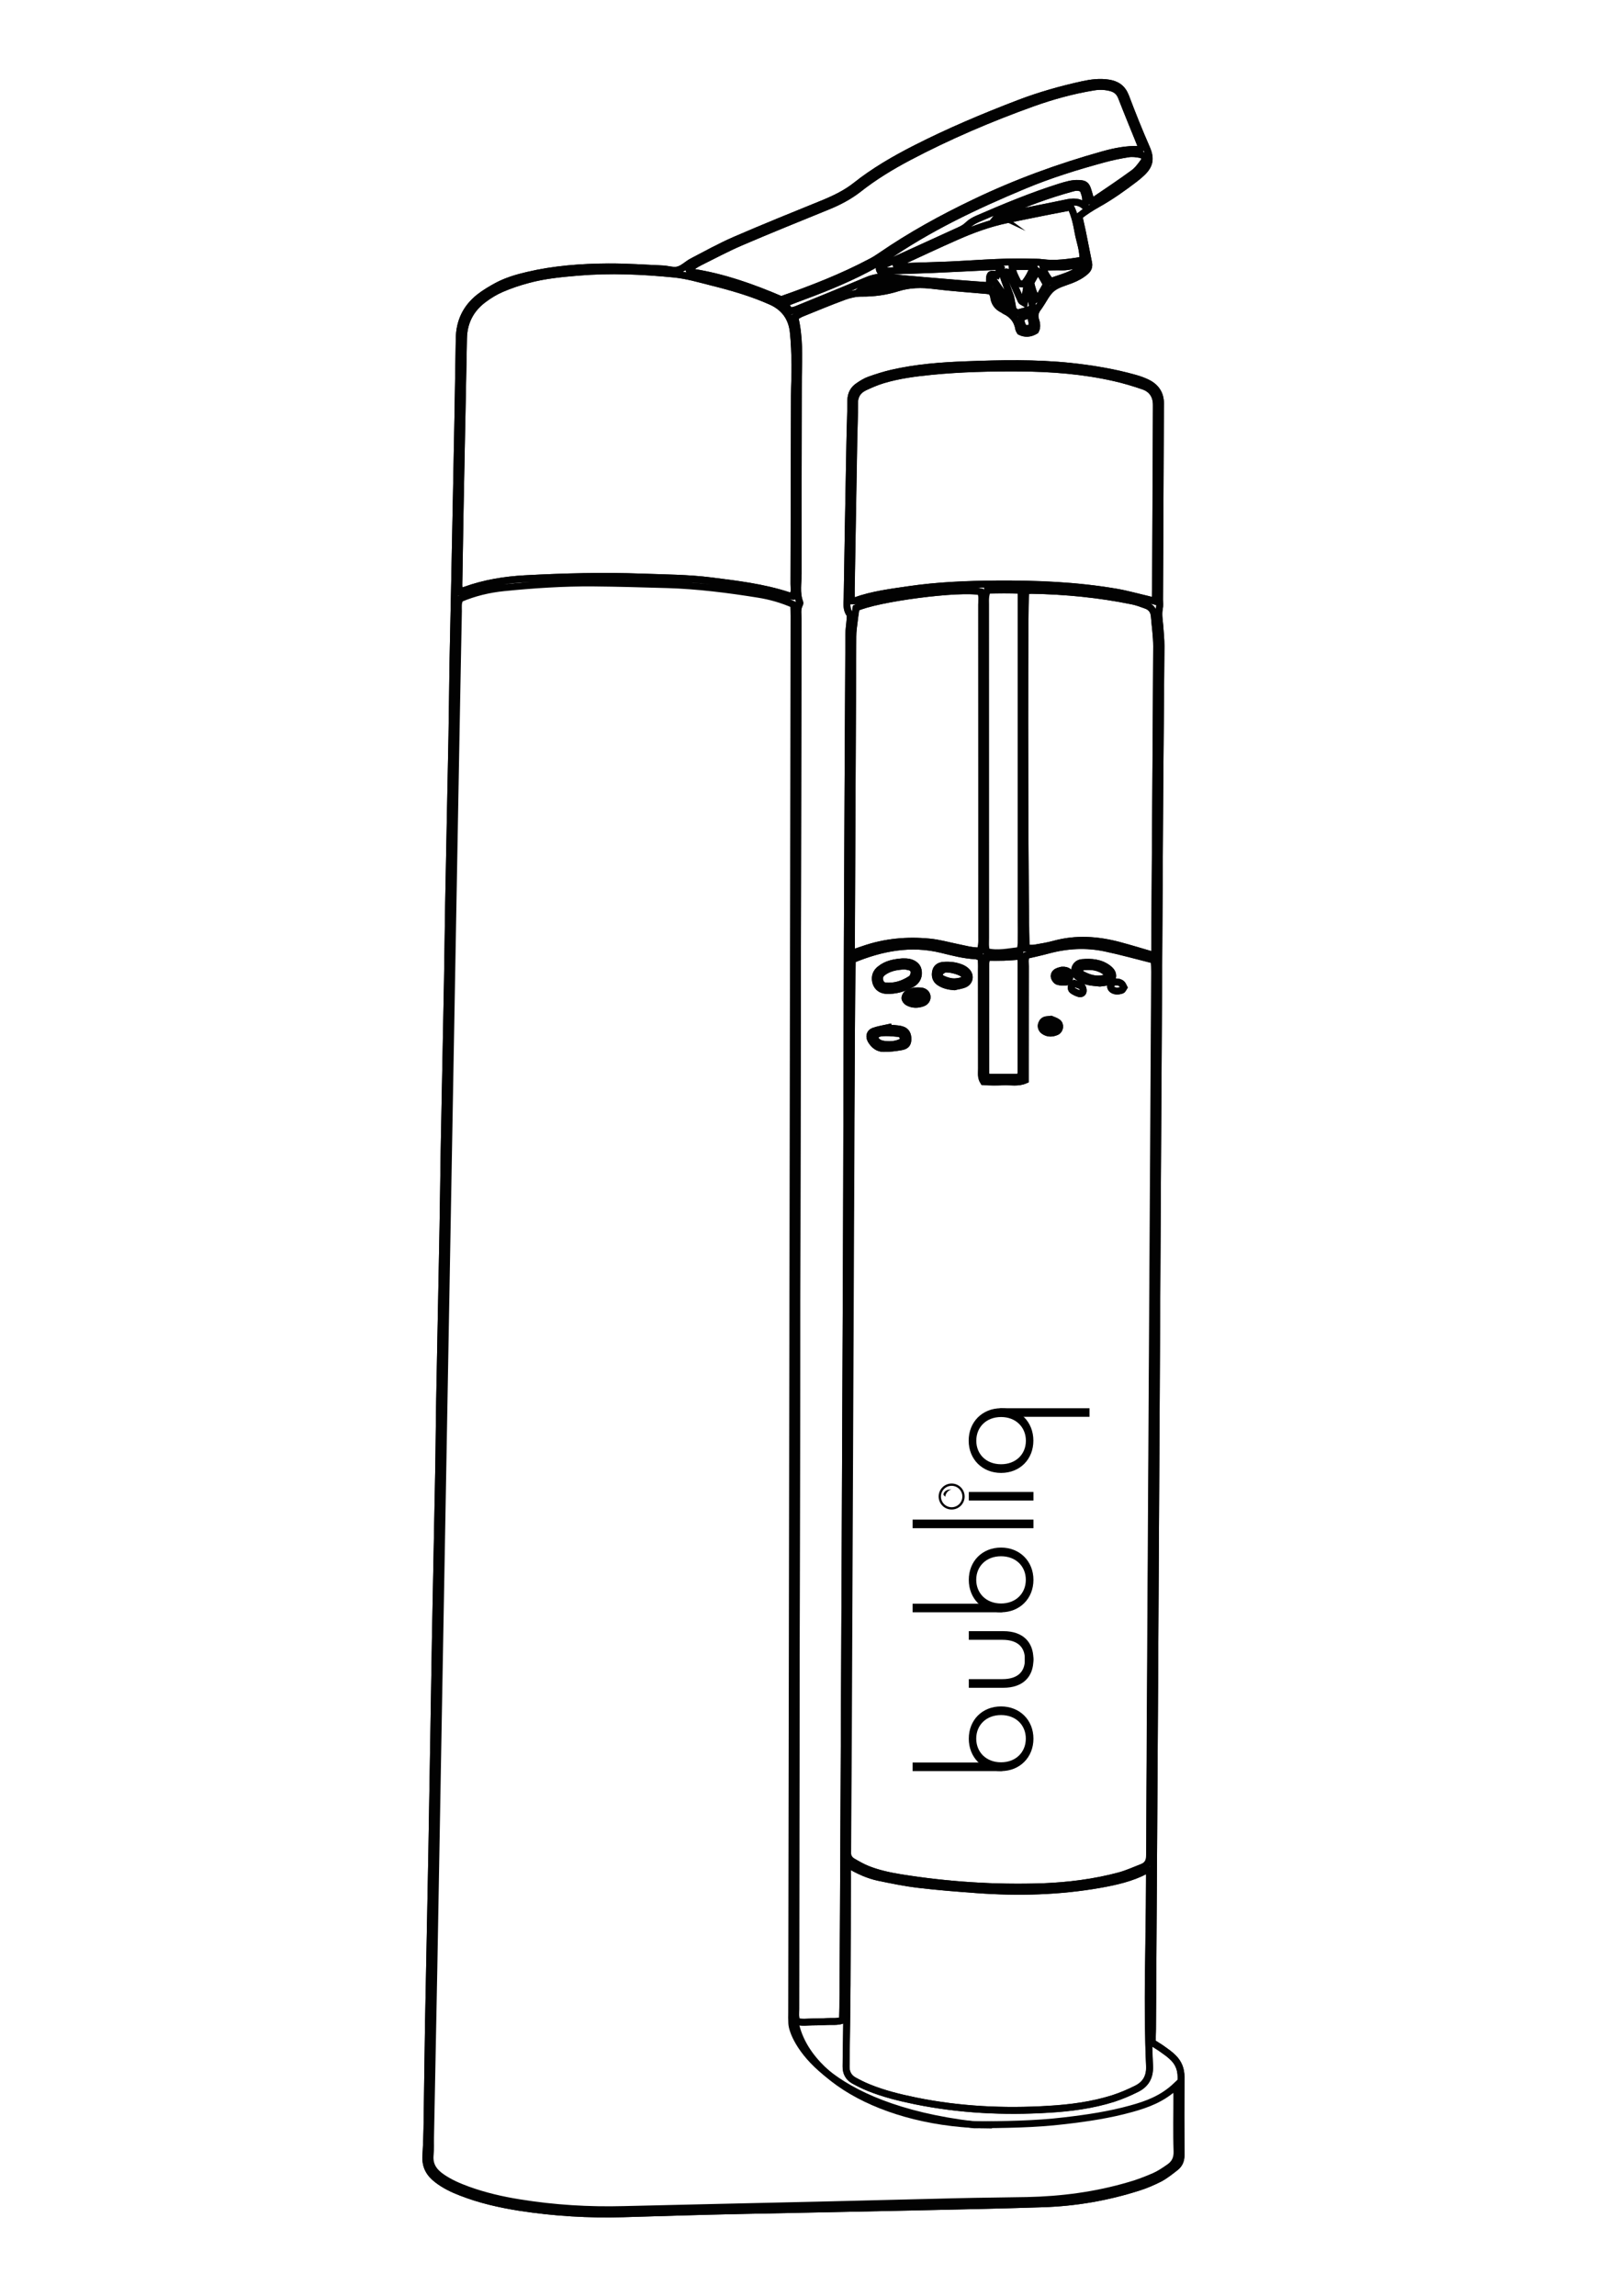 <?xml version="1.0" encoding="utf-8"?>
<!-- Generator: Adobe Illustrator 16.0.0, SVG Export Plug-In . SVG Version: 6.00 Build 0)  -->
<!DOCTYPE svg PUBLIC "-//W3C//DTD SVG 1.0//EN" "http://www.w3.org/TR/2001/REC-SVG-20010904/DTD/svg10.dtd">
<svg version="1.0" id="Layer_1" xmlns="http://www.w3.org/2000/svg" xmlns:xlink="http://www.w3.org/1999/xlink" x="0px" y="0px"
	 width="70px" height="100px" viewBox="0 0 70 100" enable-background="new 0 0 70 100" xml:space="preserve">
<g>
	<path fill="none" stroke="#020202" stroke-width="0.3" stroke-miterlimit="10" d="M50.195,88.953c0.152,0.1,0.291,0.179,0.42,0.271
		c0.173,0.123,0.345,0.24,0.494,0.391c0.227,0.225,0.336,0.5,0.336,0.828c-0.006,1.132-0.008,2.264,0,3.396
		c0.005,0.231-0.068,0.415-0.244,0.55c-0.215,0.168-0.434,0.344-0.672,0.473c-0.301,0.154-0.615,0.291-0.938,0.392
		c-1.347,0.431-2.729,0.67-4.144,0.718c-1.896,0.062-3.785,0.1-5.68,0.141c-2.537,0.058-5.08,0.101-7.619,0.156
		c-1.665,0.035-3.329,0.088-4.996,0.137c-1.507,0.045-3.01-0.047-4.496-0.275c-0.88-0.138-1.747-0.335-2.579-0.661
		c-0.363-0.14-0.712-0.309-1.024-0.548c-0.342-0.262-0.531-0.57-0.502-1.037c0.05-0.785,0.053-1.58,0.064-2.376
		c0.019-1.13,0.028-2.265,0.049-3.396c0.046-2.508,0.102-5.014,0.146-7.521c0.056-3.058,0.099-6.113,0.153-9.169
		c0.043-2.458,0.101-4.917,0.144-7.375c0.02-1.021,0.023-2.039,0.042-3.06c0.046-2.521,0.101-5.045,0.147-7.567
		c0.022-1.116,0.03-2.231,0.05-3.346c0.046-2.476,0.099-4.95,0.145-7.423c0.02-1.085,0.028-2.169,0.049-3.252
		c0.044-2.458,0.099-4.916,0.146-7.375c0.02-1.052,0.025-2.103,0.044-3.153c0.049-2.394,0.102-4.787,0.147-7.181
		c0.047-2.312,0.091-4.626,0.126-6.938c0.009-0.749,0.297-1.35,0.876-1.809c0.24-0.188,0.508-0.347,0.776-0.492
		c0.413-0.221,0.868-0.355,1.323-0.461c1.157-0.273,2.333-0.361,3.516-0.368c0.792-0.004,1.584,0.052,2.375,0.087
		c0.223,0.01,0.461,0.099,0.67,0.044c0.223-0.058,0.404-0.254,0.616-0.365c0.617-0.322,1.229-0.66,1.861-0.935
		c1.264-0.548,2.536-1.06,3.808-1.578c0.512-0.209,1.013-0.446,1.444-0.786c0.814-0.646,1.707-1.162,2.631-1.632
		c1.459-0.741,2.959-1.375,4.486-1.958c0.909-0.348,1.84-0.609,2.788-0.818c0.359-0.078,0.731-0.125,1.104-0.068
		c0.369,0.057,0.613,0.223,0.755,0.589c0.284,0.755,0.586,1.507,0.909,2.245c0.221,0.5,0.127,0.801-0.282,1.152
		c-0.07,0.063-0.146,0.126-0.224,0.186c-0.525,0.403-1.066,0.786-1.647,1.109C47.521,9.047,47.248,9.219,47,9.42
		c0.053,0.235,0.098,0.438,0.143,0.644c0.092,0.458,0.185,0.917,0.275,1.378c0.034,0.158-0.011,0.279-0.136,0.385
		c-0.188,0.161-0.397,0.274-0.628,0.363c-0.282,0.11-0.604,0.187-0.828,0.371c-0.229,0.187-0.362,0.489-0.539,0.743
		c-0.018,0.026-0.031,0.056-0.055,0.081c-0.125,0.159-0.188,0.323-0.123,0.537c0.047,0.147,0.086,0.315-0.002,0.476
		c-0.221,0.134-0.446,0.156-0.668,0.046c-0.025-0.05-0.053-0.077-0.059-0.107c-0.061-0.38-0.271-0.646-0.617-0.805
		c-0.027-0.014-0.053-0.04-0.078-0.052c-0.24-0.115-0.375-0.297-0.403-0.563c-0.007-0.077-0.06-0.148-0.093-0.229
		c-0.066-0.011-0.131-0.03-0.191-0.035c-0.773-0.071-1.55-0.121-2.318-0.217c-0.537-0.067-1.056-0.062-1.58,0.102
		c-0.509,0.161-1.035,0.234-1.576,0.229c-0.25-0.003-0.518,0.06-0.756,0.146c-0.621,0.227-1.23,0.483-1.846,0.731
		c-0.102,0.042-0.195,0.106-0.302,0.165c0.212,0.858,0.173,1.717,0.157,2.574c-0.002,0.145-0.002,0.291-0.002,0.436
		c-0.006,2.719-0.011,5.436-0.007,8.154c0.001,0.415-0.086,0.84,0.065,1.248c0.012,0.028,0.009,0.068-0.006,0.094
		c-0.114,0.214-0.062,0.444-0.063,0.668c-0.033,17.454-0.065,34.908-0.095,52.363c-0.003,2.717-0.008,5.434-0.008,8.151
		c0,0.173-0.026,0.353,0.046,0.534c0.233,0.061,0.458,0.023,0.683,0.023c0.209,0,0.418-0.006,0.627-0.018
		c0.221-0.014,0.444,0.025,0.681-0.057c0.005-0.195,0.016-0.373,0.016-0.549c0.019-2.797,0.034-5.595,0.046-8.392
		c0.035-7.989,0.077-15.983,0.107-23.976c0.02-4.644,0.023-9.285,0.041-13.926c0.017-4.497,0.042-8.994,0.066-13.491
		c0-0.226,0.039-0.45,0.055-0.675c0.002-0.076,0.018-0.174-0.018-0.229c-0.148-0.205-0.119-0.431-0.111-0.656
		c0.037-2.264,0.074-4.529,0.119-6.792c0.01-0.616,0.039-1.229,0.041-1.843c0.004-0.29,0.115-0.5,0.35-0.651
		c0.146-0.099,0.3-0.196,0.467-0.254c0.318-0.114,0.645-0.217,0.973-0.294c1.062-0.245,2.145-0.327,3.226-0.367
		c1.521-0.057,3.036-0.089,4.558,0.07c0.95,0.102,1.893,0.257,2.812,0.518c0.187,0.053,0.371,0.118,0.543,0.205
		c0.361,0.181,0.562,0.475,0.561,0.891c0,0.065-0.002,0.129-0.002,0.195c-0.012,2.781-0.025,5.564-0.038,8.347
		c0,0.129,0.017,0.262-0.008,0.387c-0.054,0.262,0,0.516,0.019,0.771c0.021,0.29,0.051,0.581,0.051,0.87
		c-0.014,2.104-0.038,4.206-0.053,6.309c-0.033,5.451-0.063,10.904-0.097,16.354c-0.044,7.569-0.084,15.139-0.127,22.711
		c-0.028,4.949-0.062,9.9-0.092,14.854C50.195,88.562,50.195,88.754,50.195,88.953z"/>
	<path fill="none" stroke="#020202" stroke-width="0.3" stroke-miterlimit="10" d="M50.195,88.953c0.152,0.1,0.291,0.179,0.42,0.271
		c0.173,0.123,0.345,0.24,0.494,0.391c0.227,0.225,0.336,0.5,0.336,0.828c-0.006,1.132-0.008,2.264,0,3.396
		c0.005,0.231-0.068,0.415-0.244,0.55c-0.215,0.168-0.434,0.344-0.672,0.473c-0.301,0.154-0.615,0.291-0.938,0.392
		c-1.347,0.431-2.729,0.67-4.144,0.718c-1.896,0.062-3.785,0.1-5.68,0.141c-2.537,0.058-5.08,0.101-7.619,0.156
		c-1.665,0.035-3.329,0.088-4.996,0.137c-1.507,0.045-3.01-0.047-4.496-0.275c-0.88-0.138-1.747-0.335-2.579-0.661
		c-0.363-0.14-0.712-0.309-1.024-0.548c-0.342-0.262-0.531-0.57-0.502-1.037c0.05-0.785,0.053-1.58,0.064-2.376
		c0.019-1.13,0.028-2.265,0.049-3.396c0.046-2.508,0.102-5.014,0.146-7.521c0.056-3.058,0.099-6.113,0.153-9.169
		c0.043-2.458,0.101-4.917,0.144-7.375c0.02-1.021,0.023-2.039,0.042-3.06c0.046-2.521,0.101-5.045,0.147-7.567
		c0.022-1.116,0.03-2.231,0.05-3.346c0.046-2.476,0.099-4.95,0.145-7.423c0.02-1.085,0.028-2.169,0.049-3.252
		c0.044-2.458,0.099-4.916,0.146-7.375c0.02-1.052,0.025-2.103,0.044-3.153c0.049-2.394,0.102-4.787,0.147-7.181
		c0.047-2.312,0.091-4.626,0.126-6.938c0.009-0.749,0.297-1.35,0.876-1.809c0.24-0.188,0.508-0.347,0.776-0.492
		c0.413-0.221,0.868-0.355,1.323-0.461c1.157-0.273,2.333-0.361,3.516-0.368c0.792-0.004,1.584,0.052,2.375,0.087
		c0.223,0.01,0.461,0.099,0.67,0.044c0.223-0.058,0.404-0.254,0.616-0.365c0.617-0.322,1.229-0.66,1.861-0.935
		c1.264-0.548,2.536-1.06,3.808-1.578c0.512-0.209,1.013-0.446,1.444-0.786c0.814-0.646,1.707-1.162,2.631-1.632
		c1.459-0.741,2.959-1.375,4.486-1.958c0.909-0.348,1.84-0.609,2.788-0.818c0.359-0.078,0.731-0.125,1.104-0.068
		c0.369,0.057,0.613,0.223,0.755,0.589c0.284,0.755,0.586,1.507,0.909,2.245c0.221,0.5,0.127,0.801-0.282,1.152
		c-0.07,0.063-0.146,0.126-0.224,0.186c-0.525,0.403-1.066,0.786-1.647,1.109C47.521,9.047,47.248,9.219,47,9.42
		c0.053,0.235,0.098,0.438,0.143,0.644c0.092,0.458,0.185,0.917,0.275,1.378c0.034,0.158-0.011,0.279-0.136,0.385
		c-0.188,0.161-0.397,0.274-0.628,0.363c-0.282,0.11-0.604,0.187-0.828,0.371c-0.229,0.187-0.362,0.489-0.539,0.743
		c-0.018,0.026-0.031,0.056-0.055,0.081c-0.125,0.159-0.188,0.323-0.123,0.537c0.047,0.147,0.086,0.315-0.002,0.476
		c-0.221,0.134-0.446,0.156-0.668,0.046c-0.025-0.05-0.053-0.077-0.059-0.107c-0.061-0.38-0.271-0.646-0.617-0.805
		c-0.027-0.014-0.053-0.04-0.078-0.052c-0.24-0.115-0.375-0.297-0.403-0.563c-0.007-0.077-0.06-0.148-0.093-0.229
		c-0.066-0.011-0.131-0.03-0.191-0.035c-0.773-0.071-1.55-0.121-2.318-0.217c-0.537-0.067-1.056-0.062-1.58,0.102
		c-0.509,0.161-1.035,0.234-1.576,0.229c-0.25-0.003-0.518,0.06-0.756,0.146c-0.621,0.227-1.23,0.483-1.846,0.731
		c-0.102,0.042-0.195,0.106-0.302,0.165c0.212,0.858,0.173,1.717,0.157,2.574c-0.002,0.145-0.002,0.291-0.002,0.436
		c-0.006,2.719-0.011,5.436-0.007,8.154c0.001,0.415-0.086,0.84,0.065,1.248c0.012,0.028,0.009,0.068-0.006,0.094
		c-0.114,0.214-0.062,0.444-0.063,0.668c-0.033,17.454-0.065,34.908-0.095,52.363c-0.003,2.717-0.008,5.434-0.008,8.151
		c0,0.173-0.026,0.353,0.046,0.534c0.233,0.061,0.458,0.023,0.683,0.023c0.209,0,0.418-0.006,0.627-0.018
		c0.221-0.014,0.444,0.025,0.681-0.057c0.005-0.195,0.016-0.373,0.016-0.549c0.019-2.797,0.034-5.595,0.046-8.392
		c0.035-7.989,0.077-15.983,0.107-23.976c0.02-4.644,0.023-9.285,0.041-13.926c0.017-4.497,0.042-8.994,0.066-13.491
		c0-0.226,0.039-0.45,0.055-0.675c0.002-0.076,0.018-0.174-0.018-0.229c-0.148-0.205-0.119-0.431-0.111-0.656
		c0.037-2.264,0.074-4.529,0.119-6.792c0.01-0.616,0.039-1.229,0.041-1.843c0.004-0.29,0.115-0.5,0.35-0.651
		c0.146-0.099,0.3-0.196,0.467-0.254c0.318-0.114,0.645-0.217,0.973-0.294c1.062-0.245,2.145-0.327,3.226-0.367
		c1.521-0.057,3.036-0.089,4.558,0.07c0.95,0.102,1.893,0.257,2.812,0.518c0.187,0.053,0.371,0.118,0.543,0.205
		c0.361,0.181,0.562,0.475,0.561,0.891c0,0.065-0.002,0.129-0.002,0.195c-0.012,2.781-0.025,5.564-0.038,8.347
		c0,0.129,0.017,0.262-0.008,0.387c-0.054,0.262,0,0.516,0.019,0.771c0.021,0.29,0.051,0.581,0.051,0.87
		c-0.014,2.104-0.038,4.206-0.053,6.309c-0.033,5.451-0.063,10.904-0.097,16.354c-0.044,7.569-0.084,15.139-0.127,22.711
		c-0.028,4.949-0.062,9.9-0.092,14.854C50.195,88.562,50.195,88.754,50.195,88.953z"/>
	<path fill="none" stroke="#020202" stroke-width="0.3" stroke-miterlimit="10" d="M43.625,9.395
		c-0.055,0.017-0.109,0.033-0.202,0.06c0.087-0.11,0.15-0.075,0.214-0.046c0.012-0.042,0.012-0.11,0.034-0.121
		c0.974-0.433,1.972-0.803,2.998-1.085c0.147-0.042,0.313-0.083,0.503,0.031c0.076,0.209,0.186,0.441,0.076,0.743
		c-0.26-0.228-0.532-0.197-0.827-0.134C45.491,9.038,44.561,9.214,43.625,9.395z M51.241,90.827c0.01,0.205,0.021,0.313,0.021,0.424
		c0.002,0.81-0.021,1.617,0.008,2.424c0.014,0.341-0.109,0.562-0.371,0.731c-0.196,0.136-0.4,0.273-0.623,0.371
		c-0.354,0.152-0.719,0.296-1.09,0.398c-1.453,0.428-2.938,0.622-4.447,0.654c-1.021,0.021-2.036,0.025-3.057,0.051
		c-2.007,0.049-4.013,0.1-6.017,0.148c-2.831,0.062-5.663,0.129-8.49,0.195c-1.525,0.041-3.041-0.052-4.543-0.295
		c-0.768-0.121-1.522-0.297-2.256-0.562c-0.395-0.144-0.78-0.31-1.128-0.55c-0.344-0.235-0.556-0.525-0.51-0.973
		c0.029-0.258,0.01-0.518,0.017-0.773c0.046-2.459,0.099-4.917,0.145-7.377c0.067-3.62,0.131-7.243,0.194-10.867
		c0.064-3.605,0.129-7.213,0.195-10.816c0.065-3.606,0.127-7.214,0.194-10.82c0.064-3.57,0.128-7.146,0.193-10.719
		c0.067-3.542,0.13-7.083,0.193-10.625c0.034-1.746,0.063-3.493,0.1-5.24c0.003-0.174-0.031-0.356,0.078-0.534
		c0.605-0.258,1.251-0.414,1.909-0.479c1.288-0.129,2.58-0.214,3.876-0.205c1.082,0.01,2.165,0.041,3.25,0.073
		c1.328,0.041,2.644,0.208,3.951,0.418c0.525,0.084,1.037,0.229,1.54,0.451c0.005,0.175,0.014,0.334,0.014,0.493
		c-0.032,20.269-0.068,40.533-0.102,60.802c-0.004,0.164-0.004,0.325,0.004,0.485c0.02,0.611,1.294,3.637,7.958,4.425
		c1.312-0.013,2.621-0.021,3.925-0.179c0.979-0.113,1.955-0.258,2.905-0.523C49.963,91.643,50.633,91.404,51.241,90.827z
		 M42.742,41.697c0.007,0.18,0.017,0.353,0.017,0.529c0.003,1.439,0,2.878,0.003,4.318c0.002,0.174-0.039,0.357,0.086,0.558
		c0.28,0.023,0.586,0.021,0.891,0.008c0.301-0.01,0.609,0.062,0.926-0.075c0-0.183,0-0.359,0-0.537c0-1.472,0-2.943,0.004-4.415
		c0-0.159-0.036-0.322,0.051-0.481c0.312-0.074,0.629-0.142,0.938-0.226c0.825-0.223,1.659-0.267,2.495-0.093
		c0.707,0.148,1.408,0.347,2.133,0.527c0.008,0.178,0.018,0.338,0.018,0.498c-0.01,2.589-0.019,5.175-0.033,7.764
		c-0.053,8.327-0.104,16.655-0.158,24.985c-0.014,1.908-0.027,3.817-0.026,5.728c0,0.266-0.079,0.438-0.317,0.53
		c-0.33,0.129-0.656,0.277-0.994,0.371c-1.101,0.295-2.225,0.437-3.354,0.479c-2.071,0.069-4.137-0.063-6.187-0.394
		c-0.494-0.08-0.983-0.185-1.453-0.373c-0.225-0.092-0.437-0.213-0.645-0.336c-0.146-0.086-0.222-0.226-0.213-0.403
		c0.004-0.099,0-0.197,0.002-0.291c0.01-1.556,0.021-3.106,0.029-4.66c0.035-7.875,0.068-15.749,0.104-23.628
		c0.019-3.25,0.026-6.5,0.041-9.75c0-0.173-0.031-0.353,0.049-0.544c1.248-0.514,2.525-0.765,3.873-0.437
		c0.486,0.119,0.972,0.249,1.476,0.275C42.561,41.626,42.637,41.665,42.742,41.697z M20.023,25.766
		c-0.052-0.197-0.032-0.373-0.03-0.547c0.03-1.925,0.064-3.849,0.105-5.772c0.028-1.568,0.068-3.134,0.093-4.703
		c0.012-0.716,0.307-1.282,0.868-1.704c0.244-0.184,0.51-0.347,0.791-0.467c0.368-0.159,0.754-0.288,1.143-0.392
		c0.72-0.197,1.46-0.266,2.204-0.328c1.39-0.117,2.778-0.055,4.164,0.081c0.563,0.055,1.105,0.216,1.653,0.354
		c0.88,0.219,1.746,0.47,2.578,0.841c0.569,0.257,0.886,0.692,0.961,1.293c0.054,0.479,0.067,0.967,0.077,1.451
		c0.006,0.452-0.024,0.906-0.024,1.358c-0.011,2.732-0.011,5.464-0.021,8.197c0,0.173,0.04,0.355-0.056,0.533
		c-0.064-0.008-0.128-0.008-0.188-0.028c-1.096-0.359-2.237-0.495-3.372-0.638c-0.998-0.125-2.002-0.127-3.002-0.164
		c-1.698-0.062-3.396-0.018-5.09,0.072c-0.891,0.048-1.769,0.191-2.612,0.495C20.191,25.725,20.115,25.741,20.023,25.766z
		 M36.911,81.184c0.491,0.289,0.916,0.479,1.375,0.576c0.567,0.117,1.141,0.233,1.715,0.303c0.851,0.104,1.704,0.168,2.558,0.231
		c1.797,0.132,3.586,0.086,5.361-0.229c0.686-0.121,1.363-0.271,1.987-0.601c0.036-0.021,0.088-0.012,0.166-0.015
		c0,0.203,0.003,0.394,0,0.586c-0.005,2.65-0.118,5.301,0.004,7.949c0.019,0.466-0.17,0.787-0.562,0.981
		c-0.33,0.166-0.678,0.312-1.025,0.427c-0.914,0.287-1.862,0.412-2.813,0.467c-1.944,0.119-3.875,0.022-5.79-0.365
		c-0.695-0.143-1.387-0.312-2.047-0.58c-0.224-0.091-0.439-0.198-0.652-0.316c-0.229-0.13-0.336-0.342-0.332-0.604
		c0-0.064,0.002-0.129,0.002-0.194c0.016-1.112,0.033-2.229,0.041-3.346c0.012-1.565,0.012-3.134,0.017-4.704
		C36.911,81.593,36.911,81.434,36.911,81.184z M50.312,26.183c-0.146-0.038-0.239-0.062-0.332-0.084
		c-0.457-0.106-0.907-0.235-1.367-0.313c-1.729-0.295-3.475-0.364-5.219-0.353c-1.276,0.01-2.559,0.062-3.822,0.248
		c-0.783,0.116-1.569,0.21-2.321,0.483c-0.04,0.015-0.091,0.002-0.169,0.002c0-0.178-0.001-0.353,0-0.53
		c0.039-2.183,0.076-4.365,0.113-6.546c0.01-0.502,0.033-1.002,0.031-1.505c-0.01-0.351,0.147-0.589,0.455-0.73
		c0.248-0.115,0.502-0.225,0.762-0.305c0.701-0.213,1.42-0.305,2.146-0.376c1.272-0.126,2.55-0.154,3.827-0.146
		c1.395,0.007,2.777,0.116,4.143,0.426c0.422,0.096,0.842,0.221,1.252,0.363c0.375,0.129,0.562,0.418,0.562,0.82
		c0,0.048,0,0.097,0,0.146c-0.014,2.636-0.021,5.271-0.036,7.906C50.333,25.831,50.325,25.974,50.312,26.183z M44.691,25.729
		c0.121-0.011,0.188-0.021,0.25-0.02c1.476,0.025,2.938,0.169,4.382,0.463c0.206,0.041,0.403,0.117,0.602,0.189
		c0.22,0.077,0.339,0.237,0.357,0.472c0.034,0.435,0.1,0.87,0.1,1.303c-0.016,3.542-0.047,7.085-0.067,10.628
		c-0.008,0.858-0.008,1.714-0.015,2.574c0,0.087-0.021,0.175-0.034,0.271c-0.522-0.153-1.02-0.306-1.516-0.438
		c-0.938-0.249-1.877-0.316-2.826-0.054c-0.281,0.076-0.568,0.124-0.854,0.172c-0.119,0.019-0.248,0.003-0.366,0.003
		c-0.062-0.468-0.093-13.574-0.039-15.299C44.666,25.915,44.682,25.837,44.691,25.729z M37.089,41.521c0-0.236,0-0.398,0-0.559
		c0.021-4.415,0.037-8.832,0.062-13.247c0-0.226,0.031-0.451,0.062-0.675c0.02-0.188,0.053-0.375,0.079-0.566
		c0.878-0.421,4.54-0.9,5.426-0.704c0.078,0.182,0.046,0.378,0.046,0.568c0.004,4.82,0.004,9.64,0.004,14.459
		c0,0.115,0.002,0.229-0.01,0.34c-0.006,0.091-0.033,0.18-0.059,0.274c-0.366,0.01-0.693-0.092-1.024-0.157
		c-0.396-0.081-0.786-0.193-1.188-0.23c-0.979-0.094-1.938-0.006-2.868,0.318C37.464,41.396,37.312,41.444,37.089,41.521z
		 M49.708,6.463c-0.06,0.025-0.086,0.046-0.112,0.046c-0.525-0.016-1.027,0.083-1.529,0.223c-1.936,0.54-3.811,1.224-5.623,2.095
		c-1.422,0.679-2.789,1.432-4.084,2.323c-0.135,0.092-0.271,0.178-0.414,0.253c-1.26,0.668-2.583,1.182-3.917,1.648
		c-1.247-0.535-2.508-0.983-3.846-1.194c-0.067-0.011-0.162-0.01-0.181-0.149c0.157-0.093,0.312-0.208,0.484-0.292
		c0.593-0.296,1.18-0.608,1.786-0.869c1.244-0.534,2.505-1.042,3.764-1.555c0.481-0.195,0.942-0.434,1.351-0.752
		c0.688-0.543,1.434-0.997,2.209-1.405c1.73-0.912,3.527-1.679,5.37-2.341c0.868-0.311,1.757-0.555,2.671-0.705
		c0.243-0.04,0.479-0.034,0.717,0.023c0.239,0.056,0.401,0.174,0.494,0.413c0.264,0.678,0.543,1.348,0.813,2.023
		C49.689,6.316,49.693,6.394,49.708,6.463z M44.479,25.712c0,0.257,0,0.449,0,0.643c0,4.562,0,9.125,0,13.686
		c0,0.341,0.006,0.68,0,1.021c0,0.109-0.026,0.217-0.043,0.327c-0.5,0.056-0.973,0.173-1.463,0.05
		c-0.061-0.209-0.039-0.404-0.039-0.595c-0.002-4.836-0.002-9.673-0.002-14.512c0-0.113-0.007-0.226,0.006-0.338
		c0.008-0.091,0.039-0.179,0.062-0.288C43.484,25.695,43.951,25.684,44.479,25.712z M34.155,13.228
		c0.208-0.083,0.359-0.145,0.506-0.2c1.046-0.387,2.085-0.79,3.075-1.308c0.27-0.143,0.543-0.289,0.793-0.462
		c1.895-1.321,3.967-2.301,6.086-3.184c1.119-0.466,2.275-0.826,3.447-1.144c0.355-0.098,0.721-0.174,1.084-0.231
		c0.174-0.027,0.354-0.004,0.522,0.029c0.187,0.035,0.249,0.178,0.142,0.325c-0.129,0.182-0.271,0.369-0.451,0.498
		c-0.562,0.41-1.137,0.794-1.713,1.184c-0.03,0.022-0.086,0.007-0.129,0.009c-0.047-0.167-0.084-0.324-0.137-0.476
		c-0.07-0.223-0.146-0.268-0.39-0.28c-0.282-0.015-0.543,0.069-0.81,0.149c-1.23,0.387-2.427,0.884-3.609,1.398
		c-0.146,0.065-0.295,0.149-0.405,0.258c-0.119,0.119-0.256,0.19-0.401,0.255c-1.074,0.488-2.146,0.979-3.221,1.469
		c-0.059,0.026-0.113,0.057-0.171,0.088c-0.062,0.034-0.099,0.08-0.052,0.173c0.047,0.008,0.105,0.026,0.17,0.025
		c0.691-0.02,1.389-0.036,2.084-0.065c0.921-0.039,1.84-0.09,2.761-0.134c0.063-0.004,0.129-0.004,0.194,0.004
		c0.023,0.004,0.043,0.036,0.062,0.055c-0.056,0.107-0.109,0.214-0.164,0.32c-0.26-0.086-0.318-0.059-0.328,0.155
		c-0.004,0.091,0,0.182,0,0.303c-0.451-0.032-0.867-0.059-1.283-0.094c-1.062-0.088-2.125-0.175-3.188-0.279
		c-0.316-0.03-0.6,0.027-0.891,0.152c-1.014,0.428-2.026,0.839-3.046,1.254c-0.082,0.034-0.182,0.047-0.279,0.072
		C34.34,13.45,34.27,13.366,34.155,13.228z M39.068,11.618c-0.014-0.031-0.021-0.062-0.035-0.092
		c0.064-0.039,0.128-0.081,0.195-0.111c0.809-0.372,1.606-0.75,2.424-1.108c0.709-0.314,1.438-0.578,2.197-0.738
		c0.633-0.133,1.267-0.256,1.896-0.384c0.295-0.059,0.593-0.114,0.895-0.171c0.185,0.376,0.256,0.759,0.324,1.135
		c0.074,0.388,0.229,0.767,0.198,1.18c-0.604,0.094-1.175,0.186-1.763,0.107c-0.174-0.025-0.353-0.014-0.527-0.021
		c-1.329-0.044-2.646,0.102-3.973,0.14C40.291,11.572,39.68,11.598,39.068,11.618z M42.959,46.917
		c-0.012-0.142-0.025-0.236-0.025-0.329c-0.002-1.533-0.002-3.064,0-4.598c0-0.092,0.028-0.184,0.043-0.3
		c0.26,0,0.502,0.006,0.739-0.001c0.236-0.009,0.474-0.03,0.732-0.046c0.012,0.094,0.028,0.172,0.028,0.251
		c0.002,1.596,0.002,3.194,0,4.792c0,0.073-0.028,0.147-0.047,0.232C43.941,46.917,43.475,46.917,42.959,46.917z M44.312,13.632
		c-0.127-0.084-0.271-0.196-0.424-0.275c-0.365-0.187-0.457-0.504-0.492-0.98c0.194,0.278,0.332,0.475,0.473,0.665
		c0.027,0.039,0.093,0.054,0.195,0.111c-0.021-0.125-0.026-0.186-0.045-0.239c-0.094-0.26-0.189-0.516-0.281-0.774
		c-0.022-0.061-0.04-0.126-0.036-0.187c0.001-0.039,0.046-0.088,0.082-0.104c0.034-0.014,0.106-0.006,0.123,0.02
		c0.065,0.092,0.114,0.194,0.159,0.296c0.139,0.31,0.271,0.622,0.416,0.93c0.017,0.039,0.084,0.057,0.142,0.092
		c0.006-0.038,0.067-0.618,0.073-0.641c0.158,0.212,0.199,0.454,0.262,0.681c0.038,0.129-0.018,0.226-0.146,0.267
		C44.661,13.544,44.502,13.58,44.312,13.632z M47.241,11.582c-0.485,0.394-0.988,0.503-1.479,0.676
		c-0.141-0.191-0.279-0.358-0.328-0.625c0.305-0.004,0.574-0.018,0.844-0.009C46.564,11.633,46.84,11.497,47.241,11.582z
		 M45.025,11.605c-0.106,0.291-0.225,0.495-0.364,0.686c-0.079,0.107-0.269,0.1-0.327-0.015c-0.105-0.206-0.223-0.411-0.245-0.67
		C44.396,11.605,44.682,11.605,45.025,11.605z M45.581,12.383c-0.081,0.147-0.132,0.245-0.192,0.339
		c-0.061,0.102-0.102,0.223-0.229,0.293c-0.146-0.228-0.204-0.457-0.263-0.703c0.09-0.163,0.186-0.328,0.283-0.504
		c0.055,0.045,0.104,0.066,0.127,0.102C45.398,12.059,45.482,12.212,45.581,12.383z M37.596,12.558
		c0.479-0.374,0.928-0.366,1.475-0.229C38.577,12.504,38.146,12.603,37.596,12.558z M44.876,13.696
		c0.047,0.244,0.138,0.415,0.013,0.609c-0.095,0-0.185,0-0.283,0c-0.082-0.146-0.153-0.279-0.127-0.475
		C44.584,13.795,44.699,13.758,44.876,13.696z"/>
	<path fill="none" stroke="#020202" stroke-width="0.3" stroke-miterlimit="10" d="M42.742,41.697
		c-0.105-0.032-0.182-0.071-0.258-0.074c-0.504-0.026-0.986-0.156-1.478-0.275c-1.346-0.328-2.625-0.078-3.87,0.437
		c-0.08,0.191-0.215,37.029-0.224,38.583c-0.002,0.094,0.002,0.192-0.002,0.291c-0.011,0.181,0.065,0.319,0.213,0.405
		c0.208,0.123,0.419,0.242,0.646,0.334c0.469,0.188,0.959,0.293,1.453,0.373c2.049,0.328,4.11,0.463,6.186,0.394
		c1.133-0.044,2.257-0.185,3.355-0.479c0.338-0.093,0.661-0.24,0.991-0.369c0.24-0.096,0.319-0.269,0.319-0.531
		c-0.001-1.907,0.211-35.884,0.221-38.473c0-0.159-0.01-0.319-0.02-0.498c-0.725-0.181-1.424-0.379-2.131-0.527
		c-0.836-0.174-1.67-0.13-2.498,0.093c-0.31,0.084-0.625,0.152-0.937,0.226c-0.087,0.159-0.051,0.322-0.051,0.481
		c-0.005,1.471-0.005,2.943-0.005,4.415c0,0.178,0,0.354,0,0.537c-0.312,0.137-0.625,0.065-0.924,0.075
		c-0.307,0.012-0.608,0.015-0.891-0.008c-0.127-0.201-0.084-0.384-0.087-0.558c-0.003-1.44,0-2.878-0.003-4.318
		C42.759,42.05,42.749,41.876,42.742,41.697z M39.312,41.886c0.062,0,0.111,0,0.162,0.002c0.268,0.014,0.476,0.154,0.519,0.35
		c0.059,0.247-0.038,0.482-0.276,0.613c-0.343,0.188-0.715,0.299-1.109,0.279c-0.306-0.016-0.488-0.25-0.476-0.555
		c0.011-0.157,0.087-0.272,0.206-0.368C38.623,41.97,38.973,41.914,39.312,41.886z M38.707,44.75
		c0.003,0.011,0.006,0.023,0.008,0.036c0.066,0,0.133-0.006,0.195,0c0.127,0.014,0.257,0.017,0.38,0.058
		c0.181,0.058,0.261,0.21,0.255,0.42c-0.005,0.186-0.072,0.281-0.292,0.321c-0.251,0.046-0.51,0.075-0.765,0.074
		c-0.242,0-0.424-0.145-0.545-0.351c-0.098-0.16-0.062-0.34,0.115-0.403C38.266,44.831,38.49,44.799,38.707,44.75z M47.909,42.812
		c-0.183-0.021-0.364-0.028-0.535-0.07c-0.134-0.036-0.271-0.102-0.392-0.181c-0.129-0.082-0.203-0.209-0.166-0.372
		c0.041-0.162,0.166-0.255,0.312-0.269c0.409-0.037,0.806-0.006,1.147,0.256c0.039,0.03,0.074,0.064,0.104,0.099
		c0.161,0.189,0.092,0.431-0.146,0.489C48.128,42.79,48.014,42.798,47.909,42.812z M41.568,42.973
		c-0.237-0.02-0.452-0.065-0.646-0.195c-0.163-0.111-0.205-0.279-0.165-0.466c0.03-0.158,0.146-0.257,0.349-0.273
		c0.271-0.019,0.543,0.01,0.797,0.123c0.07,0.032,0.144,0.079,0.197,0.133c0.187,0.176,0.151,0.45-0.074,0.559
		C41.884,42.919,41.721,42.934,41.568,42.973z M39.846,43.154c0.146,0,0.207-0.004,0.271,0.002c0.148,0.018,0.249,0.104,0.267,0.231
		c0.017,0.122-0.056,0.244-0.192,0.293c-0.219,0.08-0.438,0.081-0.646-0.035c-0.062-0.033-0.123-0.114-0.124-0.177
		c-0.005-0.063,0.046-0.162,0.104-0.192C39.646,43.209,39.784,43.177,39.846,43.154z M45.777,44.387
		c0.064,0.03,0.193,0.062,0.291,0.135c0.14,0.104,0.104,0.336-0.047,0.407c-0.187,0.084-0.373,0.092-0.549-0.031
		c-0.1-0.068-0.144-0.193-0.104-0.301c0.032-0.095,0.096-0.167,0.198-0.186C45.62,44.403,45.669,44.398,45.777,44.387z
		 M46.26,42.249c0.274-0.011,0.372,0.105,0.336,0.332c-0.015,0.11-0.076,0.183-0.185,0.188c-0.112,0.006-0.229,0.004-0.333-0.029
		c-0.062-0.021-0.121-0.1-0.146-0.167c-0.037-0.1,0.018-0.199,0.104-0.249C46.116,42.278,46.214,42.263,46.26,42.249z
		 M48.953,42.999c-0.033,0.05-0.051,0.11-0.087,0.122c-0.072,0.026-0.154,0.041-0.229,0.036c-0.162-0.006-0.273-0.116-0.259-0.226
		c0.021-0.11,0.156-0.189,0.31-0.165c0.062,0.01,0.125,0.035,0.172,0.073C48.902,42.877,48.923,42.942,48.953,42.999z
		 M46.809,42.832c0.111,0.042,0.225,0.064,0.312,0.126c0.049,0.037,0.069,0.139,0.062,0.208c-0.009,0.094-0.103,0.126-0.183,0.102
		c-0.103-0.031-0.205-0.08-0.293-0.144c-0.036-0.028-0.06-0.115-0.043-0.164C46.678,42.913,46.746,42.883,46.809,42.832z"/>
	<path fill="none" stroke="#020202" stroke-width="0.3" stroke-miterlimit="10" d="M20.023,25.766
		c0.091-0.025,0.168-0.042,0.24-0.068c0.844-0.304,1.721-0.447,2.612-0.495c1.695-0.09,3.392-0.135,5.09-0.072
		c1,0.037,2.005,0.038,3.002,0.164c1.135,0.143,2.276,0.279,3.372,0.638c0.061,0.02,0.124,0.02,0.188,0.028
		c0.096-0.178,0.056-0.36,0.056-0.533c0.01-2.733,0.01-5.465,0.021-8.197c0-0.453,0.03-0.906,0.024-1.358
		c-0.01-0.484-0.023-0.972-0.077-1.451c-0.075-0.601-0.392-1.036-0.961-1.293c-0.832-0.372-1.698-0.622-2.578-0.841
		c-0.548-0.138-1.089-0.299-1.653-0.354c-1.386-0.135-2.774-0.197-4.164-0.081c-0.743,0.062-1.484,0.131-2.204,0.328
		c-0.389,0.104-0.775,0.233-1.143,0.392c-0.281,0.12-0.547,0.283-0.791,0.467c-0.562,0.422-0.856,0.988-0.868,1.704
		c-0.025,1.569-0.065,3.135-0.093,4.703c-0.041,1.924-0.075,3.848-0.105,5.772C19.991,25.394,19.971,25.569,20.023,25.766z"/>
	<path fill="none" stroke="#020202" stroke-width="0.3" stroke-miterlimit="10" d="M36.911,81.184c0,0.25,0,0.409,0,0.565
		c-0.005,1.571-0.005,3.137-0.015,4.704c-0.008,1.113-0.027,2.23-0.041,3.346c0,0.065-0.002,0.129-0.002,0.194
		c-0.004,0.263,0.104,0.475,0.332,0.604c0.213,0.116,0.43,0.227,0.65,0.314c0.66,0.27,1.354,0.438,2.047,0.58
		c1.915,0.391,3.848,0.482,5.79,0.363c0.951-0.055,1.899-0.18,2.812-0.467c0.353-0.113,0.695-0.259,1.025-0.425
		c0.393-0.196,0.58-0.519,0.562-0.983c-0.122-2.646-0.01-5.299-0.006-7.947c0.004-0.192,0-0.385,0-0.586
		c-0.076,0.003-0.129-0.01-0.166,0.015c-0.623,0.327-1.303,0.479-1.985,0.603c-1.774,0.313-3.563,0.359-5.36,0.229
		c-0.854-0.062-1.707-0.13-2.559-0.23c-0.574-0.067-1.146-0.187-1.715-0.304C37.827,81.663,37.402,81.473,36.911,81.184z"/>
	<path fill="none" stroke="#020202" stroke-width="0.3" stroke-miterlimit="10" d="M50.312,26.183
		c0.013-0.209,0.021-0.352,0.021-0.496c0.015-2.636,0.022-5.27,0.036-7.906c0-0.049,0-0.098,0-0.146
		c0.001-0.402-0.188-0.69-0.562-0.82c-0.41-0.142-0.83-0.267-1.252-0.363c-1.363-0.311-2.748-0.419-4.143-0.426
		c-1.277-0.008-2.555,0.02-3.827,0.146c-0.726,0.072-1.444,0.164-2.146,0.376c-0.26,0.08-0.517,0.189-0.764,0.305
		c-0.306,0.141-0.463,0.379-0.453,0.73c0.002,0.502-0.021,1.003-0.031,1.505c-0.037,2.182-0.074,4.364-0.113,6.546
		c-0.001,0.177,0,0.352,0,0.53c0.078,0,0.129,0.013,0.169-0.002c0.752-0.272,1.538-0.367,2.321-0.483
		c1.267-0.187,2.545-0.238,3.822-0.248c1.742-0.012,3.487,0.057,5.219,0.353c0.459,0.078,0.91,0.207,1.367,0.313
		C50.073,26.121,50.166,26.145,50.312,26.183z"/>
	<path fill="none" stroke="#020202" stroke-width="0.3" stroke-miterlimit="10" d="M44.691,25.729
		c-0.012,0.109-0.025,0.187-0.026,0.264c-0.054,1.726-0.021,14.832,0.039,15.299c0.118,0,0.247,0.016,0.366-0.003
		c0.285-0.048,0.572-0.096,0.854-0.172c0.949-0.262,1.889-0.195,2.826,0.054c0.496,0.133,0.99,0.286,1.516,0.438
		c0.014-0.096,0.034-0.184,0.034-0.271c0.007-0.859,0.007-1.715,0.015-2.574c0.021-3.542,0.055-7.085,0.067-10.628
		c0-0.433-0.065-0.868-0.1-1.303c-0.021-0.234-0.14-0.395-0.357-0.472c-0.198-0.072-0.396-0.148-0.602-0.189
		c-1.443-0.294-2.906-0.438-4.382-0.463C44.879,25.707,44.812,25.718,44.691,25.729z"/>
	<path fill="none" stroke="#020202" stroke-width="0.3" stroke-miterlimit="10" d="M37.089,41.521
		c0.224-0.076,0.375-0.125,0.524-0.178c0.933-0.325,1.894-0.413,2.871-0.318c0.396,0.037,0.791,0.149,1.188,0.23
		c0.331,0.065,0.658,0.167,1.023,0.157c0.021-0.095,0.054-0.184,0.06-0.274c0.011-0.111,0.007-0.225,0.007-0.34
		c0-4.82,0-9.64-0.003-14.459c0-0.19,0.034-0.386-0.044-0.568c-0.886-0.196-4.548,0.283-5.426,0.704
		c-0.029,0.191-0.062,0.378-0.079,0.566c-0.028,0.224-0.062,0.449-0.062,0.675c-0.022,4.415-0.041,8.832-0.062,13.247
		C37.089,41.122,37.089,41.284,37.089,41.521z"/>
	<path fill="none" stroke="#020202" stroke-width="0.3" stroke-miterlimit="10" d="M49.708,6.463
		c-0.015-0.069-0.019-0.146-0.047-0.216c-0.271-0.675-0.552-1.345-0.813-2.023c-0.093-0.238-0.255-0.356-0.494-0.413
		c-0.235-0.057-0.474-0.063-0.717-0.023c-0.914,0.149-1.803,0.394-2.671,0.705c-1.843,0.663-3.64,1.43-5.37,2.341
		c-0.775,0.408-1.521,0.862-2.209,1.405c-0.408,0.318-0.869,0.557-1.351,0.752c-1.259,0.513-2.52,1.021-3.764,1.555
		c-0.606,0.261-1.193,0.573-1.786,0.869c-0.172,0.085-0.327,0.199-0.484,0.292c0.019,0.14,0.113,0.138,0.181,0.149
		c1.338,0.211,2.599,0.659,3.846,1.194c1.334-0.467,2.657-0.98,3.917-1.648c0.146-0.075,0.279-0.161,0.414-0.253
		c1.295-0.891,2.662-1.644,4.084-2.323c1.812-0.871,3.688-1.555,5.623-2.095c0.502-0.14,1.004-0.239,1.529-0.223
		C49.622,6.509,49.648,6.488,49.708,6.463z"/>
	<path fill="none" stroke="#020202" stroke-width="0.3" stroke-miterlimit="10" d="M34.155,13.228
		c0.114,0.138,0.185,0.222,0.264,0.321c0.098-0.025,0.197-0.039,0.279-0.072c1.02-0.416,2.034-0.826,3.046-1.254
		c0.291-0.125,0.572-0.182,0.891-0.152c1.062,0.104,2.125,0.19,3.188,0.279c0.415,0.035,0.831,0.062,1.282,0.094
		c0-0.121-0.006-0.212,0-0.303c0.011-0.214,0.067-0.242,0.328-0.155c0.055-0.106,0.107-0.213,0.164-0.32
		c-0.021-0.02-0.041-0.051-0.063-0.055c-0.065-0.008-0.13-0.008-0.194-0.004c-0.921,0.043-1.84,0.095-2.761,0.134
		c-0.695,0.029-1.392,0.045-2.084,0.065c-0.062,0.001-0.123-0.018-0.17-0.025c-0.048-0.093-0.011-0.139,0.052-0.173
		c0.057-0.031,0.114-0.062,0.171-0.088c1.073-0.491,2.146-0.981,3.222-1.469c0.146-0.065,0.281-0.136,0.4-0.255
		c0.112-0.109,0.262-0.194,0.405-0.258c1.187-0.515,2.379-1.011,3.61-1.398c0.266-0.081,0.523-0.164,0.809-0.149
		c0.24,0.009,0.316,0.054,0.39,0.277c0.052,0.152,0.089,0.309,0.136,0.476c0.043-0.001,0.1,0.013,0.129-0.009
		c0.574-0.39,1.152-0.774,1.711-1.184c0.183-0.129,0.322-0.316,0.453-0.498c0.108-0.147,0.043-0.29-0.141-0.325
		c-0.169-0.034-0.352-0.057-0.523-0.029c-0.362,0.058-0.728,0.133-1.084,0.231c-1.172,0.318-2.33,0.678-3.446,1.144
		c-2.119,0.883-4.191,1.862-6.085,3.184c-0.254,0.174-0.524,0.319-0.797,0.462c-0.987,0.519-2.026,0.921-3.072,1.308
		C34.515,13.083,34.363,13.146,34.155,13.228z"/>
	<path fill="none" stroke="#020202" stroke-width="0.3" stroke-miterlimit="10" d="M39.068,11.618
		c0.611-0.021,1.223-0.046,1.838-0.062c1.322-0.038,2.641-0.185,3.97-0.14c0.179,0.006,0.354-0.004,0.53,0.021
		c0.586,0.078,1.158-0.014,1.76-0.107c0.031-0.413-0.124-0.792-0.198-1.18c-0.069-0.376-0.143-0.759-0.325-1.135
		c-0.301,0.057-0.599,0.112-0.894,0.171c-0.633,0.127-1.267,0.251-1.897,0.384c-0.762,0.16-1.49,0.423-2.199,0.738
		c-0.812,0.358-1.612,0.736-2.422,1.108c-0.066,0.031-0.131,0.073-0.194,0.111C39.047,11.556,39.057,11.587,39.068,11.618z"/>
	<path fill="none" stroke="#020202" stroke-width="0.3" stroke-miterlimit="10" d="M42.959,46.917c0.516,0,0.982,0,1.473,0
		c0.02-0.084,0.047-0.159,0.047-0.232c0-1.598,0-3.195,0-4.792c0-0.079-0.019-0.157-0.027-0.251
		c-0.262,0.017-0.496,0.038-0.732,0.046c-0.236,0.007-0.479,0.001-0.736,0.001c-0.018,0.116-0.043,0.208-0.043,0.3
		c-0.004,1.534-0.004,3.065,0,4.598C42.934,46.68,42.947,46.774,42.959,46.917z"/>
	<path fill="none" stroke="#020202" stroke-width="0.3" stroke-miterlimit="10" d="M43.626,9.399
		c0.935-0.185,1.865-0.361,2.795-0.558c0.295-0.063,0.567-0.093,0.827,0.134c0.107-0.302,0-0.533-0.076-0.743
		c-0.188-0.114-0.354-0.073-0.503-0.031c-1.026,0.282-2.024,0.653-2.998,1.085c-0.022,0.011-0.022,0.08-0.034,0.121L43.626,9.399z"
		/>
	<path fill="none" stroke="#020202" stroke-width="0.3" stroke-miterlimit="10" d="M44.312,13.632
		c0.188-0.052,0.349-0.088,0.5-0.137c0.129-0.042,0.185-0.138,0.146-0.267c-0.062-0.228-0.104-0.469-0.263-0.681
		c-0.004,0.022-0.066,0.603-0.072,0.641c-0.057-0.036-0.125-0.054-0.143-0.092c-0.146-0.308-0.276-0.62-0.416-0.93
		c-0.045-0.102-0.092-0.204-0.158-0.296c-0.016-0.026-0.09-0.034-0.123-0.02c-0.036,0.016-0.081,0.065-0.082,0.104
		c-0.004,0.061,0.014,0.126,0.037,0.187c0.091,0.258,0.188,0.514,0.279,0.774c0.02,0.054,0.022,0.115,0.047,0.239
		c-0.104-0.057-0.168-0.072-0.196-0.111c-0.14-0.19-0.275-0.387-0.474-0.665c0.035,0.476,0.129,0.793,0.494,0.98
		C44.045,13.437,44.186,13.548,44.312,13.632z"/>
	<path fill="none" stroke="#020202" stroke-width="0.3" stroke-miterlimit="10" d="M47.241,11.582
		c-0.401-0.085-0.677,0.051-0.964,0.042c-0.271-0.009-0.539,0.005-0.844,0.009c0.049,0.267,0.188,0.434,0.328,0.625
		C46.253,12.085,46.756,11.976,47.241,11.582z"/>
	<path fill="none" stroke="#020202" stroke-width="0.3" stroke-miterlimit="10" d="M45.025,11.605c-0.346,0-0.631,0-0.938,0
		c0.021,0.259,0.142,0.465,0.245,0.67c0.061,0.115,0.248,0.122,0.327,0.015C44.805,12.101,44.919,11.896,45.025,11.605z"/>
	<path fill="none" stroke="#020202" stroke-width="0.3" stroke-miterlimit="10" d="M45.581,12.383
		c-0.099-0.171-0.183-0.325-0.274-0.472c-0.021-0.036-0.072-0.057-0.127-0.102c-0.101,0.176-0.193,0.341-0.283,0.504
		c0.059,0.246,0.115,0.475,0.263,0.703c0.131-0.07,0.172-0.192,0.229-0.293C45.449,12.628,45.5,12.53,45.581,12.383z"/>
	<path fill="none" stroke="#020202" stroke-width="0.3" stroke-miterlimit="10" d="M37.596,12.558
		c0.553,0.044,0.981-0.054,1.475-0.229C38.521,12.192,38.074,12.184,37.596,12.558z"/>
	<path fill="none" stroke="#020202" stroke-width="0.3" stroke-miterlimit="10" d="M44.876,13.696
		c-0.177,0.062-0.292,0.099-0.397,0.135c-0.026,0.196,0.045,0.329,0.127,0.475c0.102,0,0.188,0,0.283,0
		C45.014,14.111,44.923,13.94,44.876,13.696z"/>
	<path fill="none" stroke="#020202" stroke-width="0.3" stroke-miterlimit="10" d="M43.637,9.408
		c-0.062-0.029-0.127-0.064-0.214,0.046c0.093-0.027,0.147-0.043,0.203-0.057C43.626,9.399,43.637,9.408,43.637,9.408z"/>
	<path fill="none" stroke="#020202" stroke-width="0.3" stroke-miterlimit="10" d="M39.312,41.886
		c-0.34,0.028-0.689,0.084-0.978,0.322c-0.119,0.095-0.194,0.211-0.206,0.368c-0.018,0.306,0.17,0.54,0.477,0.555
		c0.396,0.02,0.769-0.091,1.108-0.279c0.238-0.131,0.335-0.367,0.276-0.613c-0.043-0.196-0.252-0.335-0.52-0.35
		C39.427,41.886,39.377,41.886,39.312,41.886z M39.402,42.068c0.033,0.005,0.146,0.016,0.252,0.049
		c0.125,0.041,0.193,0.18,0.154,0.31c-0.021,0.073-0.062,0.164-0.117,0.201c-0.342,0.227-0.715,0.351-1.131,0.309
		c-0.142-0.015-0.222-0.129-0.244-0.266c-0.023-0.141,0.039-0.249,0.147-0.331C38.721,42.153,39.016,42.086,39.402,42.068z"/>
	<path fill="none" stroke="#020202" stroke-width="0.3" stroke-miterlimit="10" d="M38.707,44.75
		c-0.217,0.049-0.441,0.081-0.648,0.156c-0.176,0.062-0.213,0.243-0.113,0.403c0.121,0.206,0.304,0.351,0.547,0.351
		c0.254,0.001,0.513-0.028,0.764-0.074c0.221-0.04,0.287-0.135,0.292-0.321c0.007-0.209-0.071-0.362-0.255-0.42
		c-0.123-0.041-0.253-0.044-0.38-0.058c-0.062-0.006-0.129,0-0.195,0C38.713,44.773,38.71,44.762,38.707,44.75z M38.1,45.134
		c0.129-0.164,0.315-0.16,0.489-0.163c0.206-0.004,0.413,0.026,0.619,0.042c0.015,0.002,0.037,0.011,0.043,0.023
		c0.04,0.065,0.11,0.136,0.108,0.201c-0.002,0.059-0.08,0.138-0.146,0.166c-0.241,0.102-0.504,0.11-0.761,0.067
		C38.279,45.436,38.126,45.344,38.1,45.134z"/>
	<path fill="none" stroke="#020202" stroke-width="0.3" stroke-miterlimit="10" d="M47.909,42.812
		c0.104-0.014,0.219-0.021,0.329-0.047c0.234-0.059,0.307-0.3,0.146-0.489c-0.03-0.035-0.065-0.069-0.104-0.099
		c-0.344-0.262-0.737-0.293-1.146-0.256c-0.146,0.013-0.271,0.107-0.312,0.269c-0.036,0.163,0.037,0.291,0.166,0.372
		c0.121,0.079,0.259,0.145,0.393,0.181C47.545,42.784,47.729,42.79,47.909,42.812z M48.275,42.494
		c-0.037,0.038-0.055,0.072-0.08,0.081c-0.396,0.134-0.758,0.032-1.104-0.167c-0.043-0.025-0.089-0.123-0.071-0.159
		c0.026-0.062,0.102-0.14,0.16-0.146c0.357-0.039,0.709-0.002,1,0.241C48.225,42.381,48.246,42.446,48.275,42.494z"/>
	<path fill="none" stroke="#020202" stroke-width="0.3" stroke-miterlimit="10" d="M41.568,42.973
		c0.148-0.039,0.312-0.053,0.457-0.121c0.227-0.109,0.259-0.382,0.074-0.559c-0.059-0.054-0.127-0.101-0.197-0.133
		c-0.254-0.113-0.524-0.142-0.797-0.123c-0.203,0.016-0.317,0.116-0.351,0.273c-0.04,0.188,0.002,0.355,0.165,0.466
		C41.116,42.908,41.331,42.953,41.568,42.973z M41.234,42.199c0.248,0.006,0.57,0.102,0.705,0.202
		c0.115,0.088,0.101,0.267-0.039,0.307c-0.137,0.035-0.285,0.064-0.422,0.048c-0.155-0.017-0.312-0.07-0.453-0.142
		c-0.08-0.039-0.137-0.151-0.086-0.248c0.033-0.062,0.105-0.109,0.172-0.147C41.15,42.196,41.207,42.204,41.234,42.199z"/>
	<path fill="none" stroke="#020202" stroke-width="0.3" stroke-miterlimit="10" d="M39.846,43.154
		c-0.062,0.022-0.199,0.055-0.324,0.122c-0.056,0.03-0.104,0.129-0.102,0.192c0.001,0.063,0.064,0.145,0.124,0.177
		c0.204,0.116,0.427,0.115,0.644,0.035c0.142-0.049,0.211-0.171,0.194-0.293c-0.019-0.126-0.116-0.213-0.267-0.231
		C40.053,43.15,39.99,43.154,39.846,43.154z M39.686,43.49c0.146-0.172,0.146-0.172,0.479-0.099
		C40.032,43.571,40.031,43.571,39.686,43.49z"/>
	<path fill="none" stroke="#020202" stroke-width="0.3" stroke-miterlimit="10" d="M45.777,44.387
		c-0.108,0.012-0.157,0.016-0.205,0.024c-0.105,0.019-0.168,0.091-0.201,0.186c-0.039,0.108,0.005,0.233,0.102,0.301
		c0.178,0.123,0.365,0.115,0.551,0.031c0.151-0.071,0.188-0.304,0.047-0.407C45.971,44.449,45.846,44.417,45.777,44.387z
		 M45.915,44.681c0.003,0.015,0.009,0.038,0.003,0.047c-0.07,0.094-0.167,0.083-0.259,0.048c-0.037-0.014-0.06-0.065-0.084-0.101
		c-0.003-0.008,0.004-0.032,0.011-0.04C45.682,44.548,45.868,44.575,45.915,44.681z"/>
	<path fill="none" stroke="#020202" stroke-width="0.3" stroke-miterlimit="10" d="M46.26,42.249
		c-0.046,0.014-0.144,0.029-0.227,0.074c-0.088,0.05-0.139,0.149-0.102,0.249c0.022,0.067,0.084,0.145,0.146,0.167
		c0.104,0.033,0.221,0.036,0.333,0.029c0.107-0.005,0.17-0.077,0.186-0.188C46.632,42.354,46.534,42.238,46.26,42.249z
		 M46.282,42.625c-0.046-0.046-0.084-0.083-0.121-0.12c0.052-0.026,0.099-0.061,0.157-0.071c0.019-0.002,0.07,0.06,0.068,0.085
		C46.381,42.553,46.332,42.58,46.282,42.625z"/>
	<path fill="none" stroke="#020202" stroke-width="0.3" stroke-miterlimit="10" d="M48.953,42.999
		c-0.03-0.057-0.051-0.121-0.096-0.16c-0.047-0.039-0.109-0.063-0.172-0.073c-0.151-0.024-0.287,0.055-0.311,0.165
		c-0.018,0.11,0.1,0.22,0.258,0.226c0.076,0.005,0.158-0.01,0.229-0.036C48.902,43.108,48.92,43.049,48.953,42.999z"/>
	<path fill="none" stroke="#020202" stroke-width="0.3" stroke-miterlimit="10" d="M46.809,42.832
		c-0.062,0.051-0.131,0.081-0.146,0.129c-0.017,0.048,0.007,0.136,0.043,0.164c0.088,0.064,0.19,0.113,0.293,0.144
		c0.08,0.024,0.174-0.008,0.183-0.102c0.008-0.07-0.016-0.171-0.062-0.208C47.029,42.896,46.92,42.874,46.809,42.832z"/>
	<path fill="none" stroke="#020202" stroke-width="0.3" stroke-miterlimit="10" d="M39.402,42.068
		c-0.389,0.018-0.682,0.085-0.938,0.272c-0.108,0.082-0.174,0.19-0.147,0.331c0.022,0.137,0.104,0.251,0.244,0.266
		c0.416,0.042,0.789-0.082,1.131-0.309c0.059-0.038,0.097-0.128,0.117-0.201c0.039-0.13-0.029-0.27-0.154-0.31
		C39.55,42.084,39.436,42.074,39.402,42.068z"/>
	<path fill="none" stroke="#020202" stroke-width="0.3" stroke-miterlimit="10" d="M38.1,45.134c0.026,0.21,0.184,0.302,0.356,0.335
		c0.257,0.043,0.517,0.035,0.761-0.067c0.062-0.028,0.141-0.106,0.143-0.166c0.004-0.065-0.065-0.136-0.105-0.201
		c-0.006-0.012-0.025-0.021-0.043-0.023c-0.206-0.016-0.413-0.045-0.619-0.042C38.415,44.974,38.229,44.97,38.1,45.134z"/>
	<path fill="none" stroke="#020202" stroke-width="0.3" stroke-miterlimit="10" d="M48.275,42.494
		c-0.029-0.047-0.051-0.113-0.096-0.15c-0.291-0.243-0.643-0.28-1-0.241c-0.062,0.007-0.134,0.084-0.16,0.146
		c-0.018,0.036,0.028,0.134,0.071,0.159c0.347,0.198,0.707,0.3,1.104,0.167C48.221,42.566,48.238,42.532,48.275,42.494z"/>
	<path fill="none" stroke="#020202" stroke-width="0.3" stroke-miterlimit="10" d="M41.234,42.199
		c-0.027,0.004-0.084-0.003-0.123,0.019c-0.063,0.039-0.139,0.085-0.172,0.147c-0.051,0.097,0.006,0.209,0.086,0.248
		c0.141,0.072,0.298,0.125,0.453,0.142c0.137,0.016,0.285-0.013,0.422-0.048c0.14-0.04,0.154-0.219,0.039-0.307
		C41.805,42.301,41.482,42.206,41.234,42.199z"/>
	<path fill="none" stroke="#020202" stroke-width="0.3" stroke-miterlimit="10" d="M39.686,43.49
		c0.349,0.081,0.35,0.081,0.479-0.099C39.831,43.318,39.831,43.318,39.686,43.49z"/>
	<path fill="none" stroke="#020202" stroke-width="0.3" stroke-miterlimit="10" d="M45.915,44.681
		c-0.047-0.105-0.233-0.132-0.329-0.046c-0.007,0.007-0.014,0.031-0.011,0.04c0.024,0.036,0.047,0.087,0.084,0.101
		c0.092,0.035,0.188,0.046,0.259-0.048C45.924,44.718,45.918,44.696,45.915,44.681z"/>
	<path fill="none" stroke="#020202" stroke-width="0.3" stroke-miterlimit="10" d="M46.282,42.625
		c0.05-0.046,0.099-0.073,0.104-0.105c0.002-0.025-0.053-0.087-0.068-0.085c-0.062,0.01-0.105,0.045-0.157,0.071
		C46.198,42.542,46.236,42.58,46.282,42.625z"/>
</g>
<g>
	<polygon points="39.753,66.551 39.753,66.177 45.016,66.177 45.016,66.551 	"/>
	<polygon points="42.201,65.346 42.201,64.973 45.016,64.973 45.016,65.346 	"/>
	<path d="M45.014,72.291c0,0.711-0.435,1.21-1.308,1.21h-1.505v-0.377h1.465c0.646,0,0.977-0.308,0.977-0.838
		C44.643,71.702,45.014,71.846,45.014,72.291L45.014,72.291z"/>
	<g>
		<g>
			<g>
				<g>
					<defs>
						<rect id="SVGID_1_" x="39.753" y="61.327" width="7.705" height="15.799"/>
					</defs>
					<clipPath id="SVGID_2_">
						<use xlink:href="#SVGID_1_"  overflow="visible"/>
					</clipPath>
					<path clip-path="url(#SVGID_2_)" d="M44.643,72.25c0-0.529-0.328-0.838-0.977-0.838h-1.465v-0.377h1.505
						c0.873,0,1.308,0.498,1.308,1.209C45.014,72.689,44.643,72.834,44.643,72.25L44.643,72.25z"/>
				</g>
			</g>
		</g>
		<g>
			<g>
				<g>
					<defs>
						<rect id="SVGID_3_" x="39.753" y="61.327" width="7.705" height="15.799"/>
					</defs>
					<clipPath id="SVGID_4_">
						<use xlink:href="#SVGID_3_"  overflow="visible"/>
					</clipPath>
					<path clip-path="url(#SVGID_4_)" d="M43.604,74.689c-0.646,0-1.08,0.438-1.08,1.025c0,0.592,0.435,1.032,1.08,1.032
						c0.647,0,1.08-0.44,1.08-1.032C44.684,75.126,44.251,74.689,43.604,74.689L43.604,74.689z M43.604,77.129
						c-0.819,0-1.404-0.602-1.404-1.411c0-0.812,0.585-1.405,1.404-1.405c0.821,0,1.412,0.597,1.412,1.405
						C45.016,76.527,44.425,77.129,43.604,77.129L43.604,77.129z"/>
				</g>
			</g>
		</g>
		<g>
			<g>
				<g>
					<defs>
						<rect id="SVGID_5_" x="39.753" y="61.327" width="7.705" height="15.799"/>
					</defs>
					<clipPath id="SVGID_6_">
						<use xlink:href="#SVGID_5_"  overflow="visible"/>
					</clipPath>
					<polygon clip-path="url(#SVGID_6_)" points="39.753,77.129 39.753,76.755 42.616,76.755 43.661,76.781 43.67,77.122 
						43.596,77.129 					"/>
				</g>
			</g>
		</g>
	</g>
	<path d="M43.604,67.773c-0.646,0-1.08,0.438-1.08,1.025s0.435,1.032,1.08,1.032c0.647,0,1.08-0.44,1.08-1.032
		C44.684,68.21,44.251,67.773,43.604,67.773L43.604,67.773z M43.604,70.213c-0.819,0-1.404-0.602-1.404-1.411
		c0-0.812,0.585-1.407,1.404-1.407c0.821,0,1.412,0.599,1.412,1.407C45.016,69.611,44.425,70.213,43.604,70.213L43.604,70.213z"/>
	<polygon points="39.753,70.213 39.753,69.839 42.616,69.839 43.661,69.865 43.67,70.206 43.596,70.213 	"/>
	<path d="M43.607,63.766c0.646,0,1.08-0.438,1.08-1.024s-0.435-1.032-1.08-1.032c-0.647,0-1.08,0.439-1.08,1.032
		C42.527,63.329,42.96,63.766,43.607,63.766L43.607,63.766z M43.607,61.327c0.822,0,1.406,0.6,1.406,1.411
		c0,0.811-0.584,1.406-1.406,1.406c-0.821,0-1.412-0.598-1.412-1.406C42.195,61.927,42.786,61.327,43.607,61.327L43.607,61.327z"/>
	<polygon points="47.458,61.327 47.458,61.701 44.596,61.701 43.55,61.674 43.542,61.333 43.616,61.327 	"/>
	<path d="M41.094,65.096c0.004-0.14,0.168-0.254,0.354-0.227l0,0c-0.159,0.021-0.271,0.195-0.271,0.314L41.094,65.096L41.094,65.096
		z"/>
	<circle fill="none" stroke="#020002" stroke-width="0.1" stroke-miterlimit="10" cx="41.453" cy="65.172" r="0.516"/>
</g>
<path fill="none" stroke="#020202" stroke-width="0.3" stroke-miterlimit="10" d="M34.584,87.5c0,2.786,3.857,5.042,8.624,5.042"/>
</svg>
